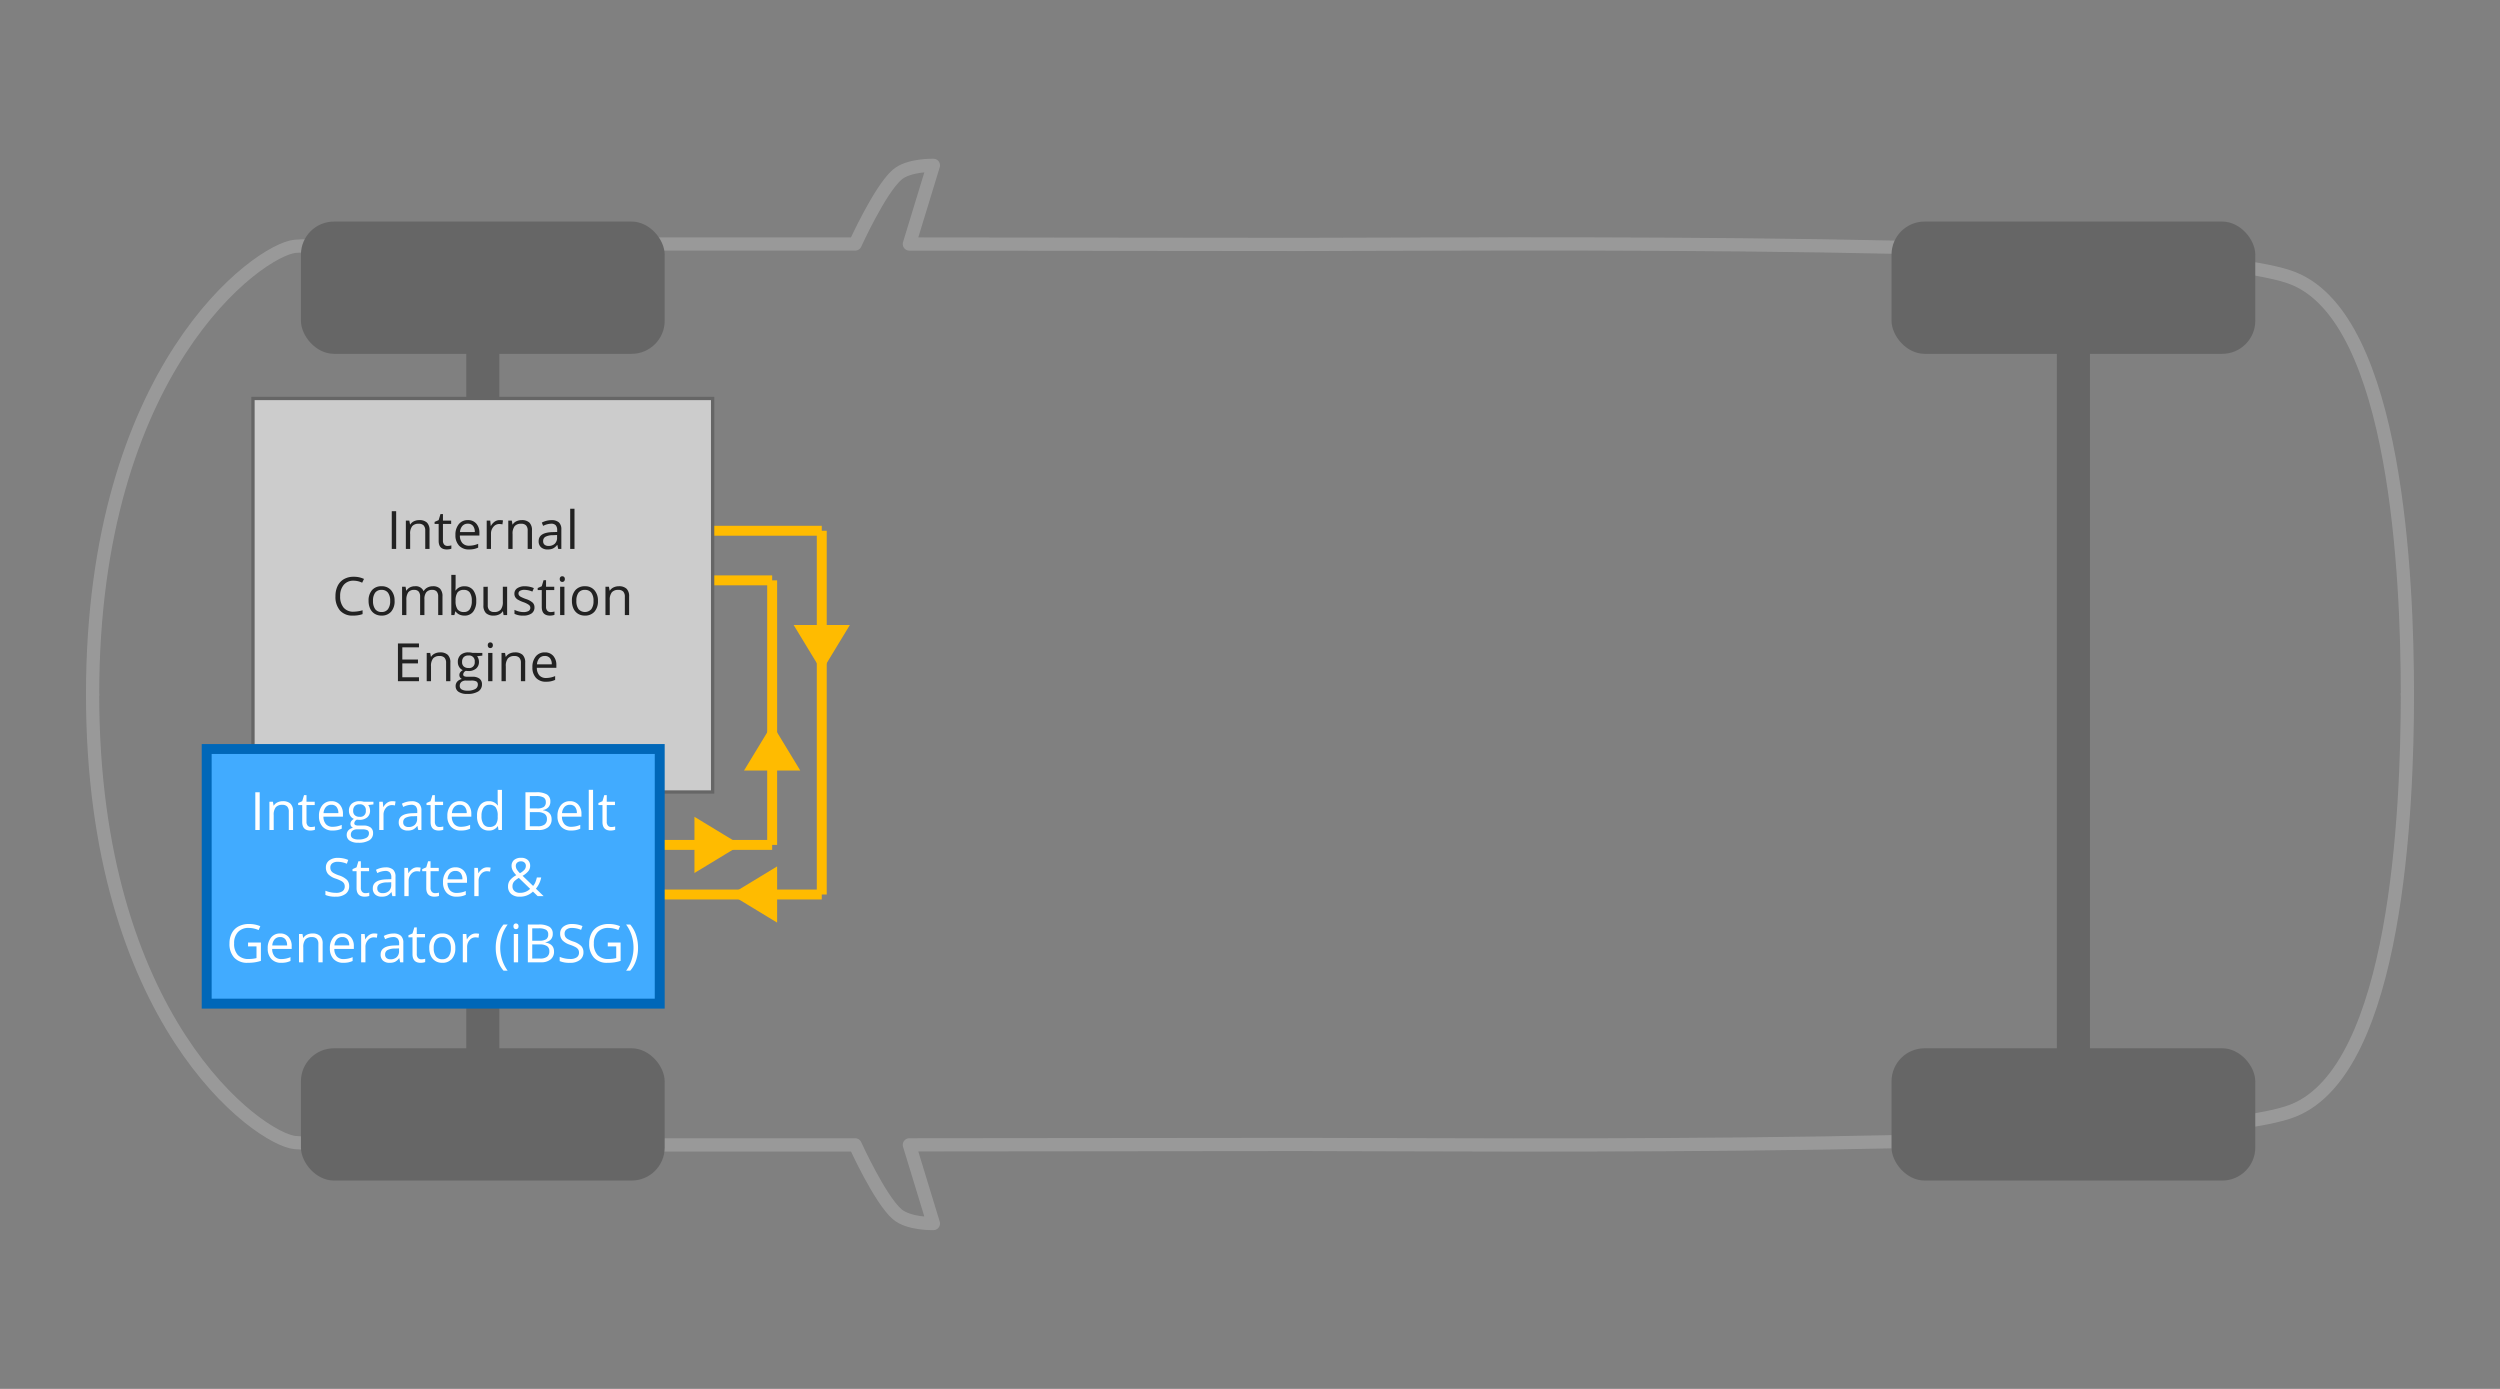 <svg xmlns="http://www.w3.org/2000/svg" width="756" height="420" viewBox="0 0 756 420">
  <rect x="0" y="0" width="756" height="420" fill="#808080" stroke="none"/>
  <g id="Group_1509" data-name="Group 1509" transform="translate(-3369 -3848)">
    <rect id="Rectangle_290" data-name="Rectangle 290" width="756" height="420" transform="translate(3369 3848)" fill="none" opacity="0.2"/>
    <g id="Group_466" data-name="Group 466" transform="translate(-130 448)">
      <path id="Path_114" data-name="Path 114" d="M351.5,1739.494c0-98.5,50.224-134.375,61.211-135.513,6.368-.66,90.07-.746,169.4-.7,0,0,7.427-16.38,12.659-20.935,3.514-3.06,10.987-2.847,10.987-2.847l-7.267,23.792c51.4.039,98.483.122,118.179.122,51.794,0,268.909-2.278,300.3,10.249s34.529,91.1,34.529,125.834" transform="translate(3175.5 1870.505)" fill="none" stroke="#999" stroke-linecap="round" stroke-linejoin="round" stroke-miterlimit="10" stroke-width="4"/>
      <path id="Path_115" data-name="Path 115" d="M351.5,1579.495c0,98.5,50.224,134.375,61.211,135.513,6.368.66,90.07.746,169.4.7,0,0,7.427,16.38,12.659,20.935,3.514,3.06,10.987,2.847,10.987,2.847l-7.267-23.792c51.4-.039,98.483-.122,118.179-.122,51.794,0,268.909,2.278,300.3-10.249s34.529-91.1,34.529-125.834" transform="translate(3175.5 2030.505)" fill="none" stroke="#999" stroke-linecap="round" stroke-linejoin="round" stroke-miterlimit="10" stroke-width="4"/>
    </g>
    <g id="Group_469" data-name="Group 469" transform="translate(-400 -2)">
      <line id="Line_3" data-name="Line 3" y2="110" transform="translate(4017.5 4010.5)" fill="none" stroke="#fb0" stroke-width="3"/>
      <line id="Line_2" data-name="Line 2" x2="40" transform="translate(3977.5 4010.5)" fill="none" stroke="#fb0" stroke-width="3"/>
      <path id="Path_140" data-name="Path 140" d="M-30,0H40" transform="translate(3977.5 4120.5)" fill="none" stroke="#fb0" stroke-width="3"/>
      <path id="Polygon_2" data-name="Polygon 2" d="M8.5,0,17,14H0Z" transform="translate(4026 4053) rotate(180)" fill="#fb0"/>
      <path id="Polygon_3" data-name="Polygon 3" d="M8.5,0,17,14H0Z" transform="translate(3990 4129) rotate(-90)" fill="#fb0"/>
      <line id="Line_31" data-name="Line 31" y2="80" transform="translate(4002.5 4025.5)" fill="none" stroke="#fb0" stroke-width="3"/>
      <path id="Path_141" data-name="Path 141" d="M-30,0H40" transform="translate(3962.5 4105.5)" fill="none" stroke="#fb0" stroke-width="3"/>
      <line id="Line_32" data-name="Line 32" x2="40" transform="translate(3962.5 4025.5)" fill="none" stroke="#fb0" stroke-width="3"/>
      <path id="Polygon_12" data-name="Polygon 12" d="M8.5,0,17,14H0Z" transform="translate(3994 4069)" fill="#fb0"/>
      <path id="Polygon_13" data-name="Polygon 13" d="M8.5,0,17,14H0Z" transform="translate(3993 4097) rotate(90)" fill="#fb0"/>
    </g>
    <g id="Group_468" data-name="Group 468" transform="translate(-130 448)">
      <rect id="Rectangle_279" data-name="Rectangle 279" width="110" height="40" rx="10" transform="translate(3590 3467)" fill="#666"/>
      <rect id="Rectangle_280" data-name="Rectangle 280" width="110" height="40" rx="10" transform="translate(3590 3717)" fill="#666"/>
      <rect id="Rectangle_281" data-name="Rectangle 281" width="10" height="227" transform="translate(3640 3499)" fill="#666"/>
    </g>
    <g id="Group_467" data-name="Group 467" transform="translate(351 448)">
      <rect id="Rectangle_279-2" data-name="Rectangle 279" width="110" height="40" rx="10" transform="translate(3590 3467)" fill="#666"/>
      <rect id="Rectangle_280-2" data-name="Rectangle 280" width="110" height="40" rx="10" transform="translate(3590 3717)" fill="#666"/>
      <rect id="Rectangle_281-2" data-name="Rectangle 281" width="10" height="227" transform="translate(3640 3499)" fill="#666"/>
    </g>
    <g id="Path_142" data-name="Path 142" transform="translate(3485 3968)" fill="#ccc">
      <path d="M 99.5 119.5 L -39.5 119.5 L -39.5 0.5 L 99.5 0.5 L 99.5 119.5 Z" stroke="none"/>
      <path d="M -39 1 L -39 119 L 99 119 L 99 1 L -39 1 M -40 0 L 100 0 L 100 120 L -40 120 L -40 0 Z" stroke="none" fill="#666"/>
    </g>
    <g id="Path_143" data-name="Path 143" transform="translate(3450 4073)" fill="#41abff">
      <path d="M 118.5 78.5 L -18.5 78.5 L -18.5 1.5 L 118.5 1.5 L 118.5 78.5 Z" stroke="none"/>
      <path d="M -17 3 L -17 77 L 117 77 L 117 3 L -17 3 M -20 0 L 120 0 L 120 80 L -20 80 L -20 0 Z" stroke="none" fill="#0067b8"/>
    </g>
    <path id="Path_147" data-name="Path 147" d="M-53.793,0V-11.422h1.328V0Zm10.125,0V-5.539A2.235,2.235,0,0,0-44.145-7.1a1.941,1.941,0,0,0-1.492-.516,2.461,2.461,0,0,0-1.969.727,3.668,3.668,0,0,0-.625,2.4V0h-1.3V-8.562h1.055l.211,1.172h.063a2.648,2.648,0,0,1,1.117-.98,3.63,3.63,0,0,1,1.6-.348,3.252,3.252,0,0,1,2.328.746,3.175,3.175,0,0,1,.781,2.387V0Zm6.727-.914a4.236,4.236,0,0,0,.664-.051,4.3,4.3,0,0,0,.508-.105v.992a2.371,2.371,0,0,1-.621.168,4.664,4.664,0,0,1-.738.066q-2.484,0-2.484-2.617V-7.555H-40.84V-8.18l1.227-.539.547-1.828h.75v1.984h2.484v1.008h-2.484v5.039a1.734,1.734,0,0,0,.367,1.188A1.278,1.278,0,0,0-36.941-.914Zm6.5,1.07a3.934,3.934,0,0,1-3-1.156,4.476,4.476,0,0,1-1.1-3.211A4.964,4.964,0,0,1-33.516-7.5a3.387,3.387,0,0,1,2.738-1.219A3.229,3.229,0,0,1-28.23-7.66a4.057,4.057,0,0,1,.938,2.793v.82h-5.9a3.394,3.394,0,0,0,.762,2.289,2.635,2.635,0,0,0,2.035.781,6.9,6.9,0,0,0,2.734-.578V-.4a6.863,6.863,0,0,1-1.3.426A7.31,7.31,0,0,1-30.441.156Zm-.352-7.789a2.118,2.118,0,0,0-1.645.672A3.1,3.1,0,0,0-33.16-5.1h4.477A2.851,2.851,0,0,0-29.23-6.98,1.925,1.925,0,0,0-30.793-7.633Zm12.719-.93v.82l-1.586.188a2.726,2.726,0,0,1,.391.715,2.727,2.727,0,0,1,.172,1,2.531,2.531,0,0,1-.859,2.008,3.467,3.467,0,0,1-2.359.75,3.929,3.929,0,0,1-.719-.062,1.276,1.276,0,0,0-.828,1.1.56.56,0,0,0,.289.52,2.112,2.112,0,0,0,.992.168h1.516a3.394,3.394,0,0,1,2.137.586,2.036,2.036,0,0,1,.746,1.7A2.431,2.431,0,0,1-19.324,3.1a6.1,6.1,0,0,1-3.328.746,4.547,4.547,0,0,1-2.59-.625,2.018,2.018,0,0,1-.91-1.766A1.983,1.983,0,0,1-25.652.1a2.546,2.546,0,0,1,1.406-.773,1.357,1.357,0,0,1-.551-.461,1.22,1.22,0,0,1-.223-.727,1.379,1.379,0,0,1,.25-.82,2.628,2.628,0,0,1,.789-.68,2.313,2.313,0,0,1-1.082-.93,2.732,2.732,0,0,1-.418-1.5,2.771,2.771,0,0,1,.844-2.168,3.445,3.445,0,0,1,2.391-.762,4.347,4.347,0,0,1,1.211.156Zm-6.828,10a1.162,1.162,0,0,0,.586,1.055,3.234,3.234,0,0,0,1.68.359,4.687,4.687,0,0,0,2.418-.488,1.5,1.5,0,0,0,.785-1.324,1.048,1.048,0,0,0-.43-.965A3.337,3.337,0,0,0-21.48-.2h-1.555A2.048,2.048,0,0,0-24.41.227,1.507,1.507,0,0,0-24.9,1.438Zm.7-7.258a1.743,1.743,0,0,0,.508,1.359A2.028,2.028,0,0,0-22.277-4a1.654,1.654,0,0,0,1.9-1.844A1.7,1.7,0,0,0-22.3-7.773a1.9,1.9,0,0,0-1.406.492A1.982,1.982,0,0,0-24.2-5.82Zm11.789-2.9a5.075,5.075,0,0,1,1.023.094l-.18,1.2a4.418,4.418,0,0,0-.937-.117,2.282,2.282,0,0,0-1.777.844,3.077,3.077,0,0,0-.738,2.1V0h-1.3V-8.562h1.07l.148,1.586h.063a3.764,3.764,0,0,1,1.148-1.289A2.585,2.585,0,0,1-12.41-8.719ZM-4.52,0l-.258-1.219H-4.84A3.6,3.6,0,0,1-6.117-.129a3.893,3.893,0,0,1-1.59.285A2.86,2.86,0,0,1-9.7-.5a2.394,2.394,0,0,1-.723-1.867q0-2.594,4.148-2.719l1.453-.047v-.531a2.171,2.171,0,0,0-.434-1.488,1.783,1.783,0,0,0-1.387-.48,5.65,5.65,0,0,0-2.422.656l-.4-.992a6.094,6.094,0,0,1,1.387-.539,6.006,6.006,0,0,1,1.512-.2,3.262,3.262,0,0,1,2.27.68,2.837,2.837,0,0,1,.738,2.18V0Zm-2.93-.914a2.632,2.632,0,0,0,1.9-.664,2.457,2.457,0,0,0,.691-1.859v-.773l-1.3.055a4.717,4.717,0,0,0-2.23.48,1.449,1.449,0,0,0-.684,1.324,1.336,1.336,0,0,0,.426,1.07A1.767,1.767,0,0,0-7.449-.914Zm9.328,0a4.236,4.236,0,0,0,.664-.051,4.3,4.3,0,0,0,.508-.105v.992A2.371,2.371,0,0,1,2.43.09a4.664,4.664,0,0,1-.738.066Q-.793.156-.793-2.461V-7.555H-2.02V-8.18l1.227-.539.547-1.828H.5v1.984H2.988v1.008H.5v5.039A1.734,1.734,0,0,0,.871-1.328,1.278,1.278,0,0,0,1.879-.914Zm6.5,1.07A3.934,3.934,0,0,1,5.383-1a4.476,4.476,0,0,1-1.1-3.211A4.964,4.964,0,0,1,5.3-7.5,3.387,3.387,0,0,1,8.043-8.719,3.229,3.229,0,0,1,10.59-7.66a4.057,4.057,0,0,1,.938,2.793v.82h-5.9a3.394,3.394,0,0,0,.762,2.289,2.634,2.634,0,0,0,2.035.781,6.9,6.9,0,0,0,2.734-.578V-.4a6.863,6.863,0,0,1-1.3.426A7.31,7.31,0,0,1,8.379.156ZM8.027-7.633a2.118,2.118,0,0,0-1.645.672A3.1,3.1,0,0,0,5.66-5.1h4.477A2.851,2.851,0,0,0,9.59-6.98,1.925,1.925,0,0,0,8.027-7.633ZM19.566-1.148H19.5a3.047,3.047,0,0,1-2.687,1.3A3.179,3.179,0,0,1,14.2-.992a5.055,5.055,0,0,1-.934-3.266A5.141,5.141,0,0,1,14.2-7.547a3.155,3.155,0,0,1,2.609-1.172A3.114,3.114,0,0,1,19.48-7.453h.1l-.055-.617-.031-.6v-3.484h1.3V0H19.738ZM16.973-.93A2.361,2.361,0,0,0,18.9-1.652a3.652,3.652,0,0,0,.6-2.332v-.273a4.3,4.3,0,0,0-.605-2.6,2.3,2.3,0,0,0-1.934-.777,1.985,1.985,0,0,0-1.746.887,4.409,4.409,0,0,0-.605,2.5,4.227,4.227,0,0,0,.6,2.477A2.037,2.037,0,0,0,16.973-.93ZM27.895-11.422h3.227a6.088,6.088,0,0,1,3.289.68,2.4,2.4,0,0,1,1.016,2.148,2.482,2.482,0,0,1-.566,1.676,2.727,2.727,0,0,1-1.652.855v.078q2.6.445,2.6,2.734A2.937,2.937,0,0,1,34.773-.859,4.406,4.406,0,0,1,31.879,0H27.895Zm1.328,4.891H31.41a3.561,3.561,0,0,0,2.023-.441,1.7,1.7,0,0,0,.617-1.488,1.506,1.506,0,0,0-.687-1.387,4.3,4.3,0,0,0-2.187-.426H29.223Zm0,1.125v4.273h2.383a3.394,3.394,0,0,0,2.082-.535,1.976,1.976,0,0,0,.7-1.676,1.775,1.775,0,0,0-.715-1.562,3.821,3.821,0,0,0-2.176-.5ZM41.684.156a3.934,3.934,0,0,1-3-1.156,4.476,4.476,0,0,1-1.1-3.211A4.964,4.964,0,0,1,38.609-7.5a3.387,3.387,0,0,1,2.738-1.219A3.229,3.229,0,0,1,43.895-7.66a4.057,4.057,0,0,1,.938,2.793v.82h-5.9A3.394,3.394,0,0,0,39.7-1.758a2.634,2.634,0,0,0,2.035.781,6.9,6.9,0,0,0,2.734-.578V-.4a6.863,6.863,0,0,1-1.3.426A7.31,7.31,0,0,1,41.684.156Zm-.352-7.789a2.118,2.118,0,0,0-1.645.672A3.1,3.1,0,0,0,38.965-5.1h4.477a2.851,2.851,0,0,0-.547-1.879A1.925,1.925,0,0,0,41.332-7.633ZM48.34,0h-1.3V-12.156h1.3Zm5.516-.914a4.236,4.236,0,0,0,.664-.051,4.3,4.3,0,0,0,.508-.105v.992a2.371,2.371,0,0,1-.621.168,4.664,4.664,0,0,1-.738.066q-2.484,0-2.484-2.617V-7.555H49.957V-8.18l1.227-.539.547-1.828h.75v1.984h2.484v1.008H52.48v5.039a1.734,1.734,0,0,0,.367,1.188A1.278,1.278,0,0,0,53.855-.914ZM-25.41,16.961A2.8,2.8,0,0,1-26.5,19.313a4.743,4.743,0,0,1-2.969.844,7.436,7.436,0,0,1-3.125-.523V18.352a8.227,8.227,0,0,0,1.531.469,8.056,8.056,0,0,0,1.641.172,3.31,3.31,0,0,0,2-.5,1.654,1.654,0,0,0,.672-1.4,1.8,1.8,0,0,0-.238-.973,2.214,2.214,0,0,0-.8-.7,11.148,11.148,0,0,0-1.7-.727,5.424,5.424,0,0,1-2.277-1.352,2.984,2.984,0,0,1-.684-2.039,2.536,2.536,0,0,1,.992-2.1,4.123,4.123,0,0,1,2.625-.781,7.736,7.736,0,0,1,3.133.625l-.414,1.156a7.08,7.08,0,0,0-2.75-.594,2.661,2.661,0,0,0-1.648.453,1.493,1.493,0,0,0-.594,1.258,1.928,1.928,0,0,0,.219.973,2.06,2.06,0,0,0,.738.7,9.173,9.173,0,0,0,1.59.7,6.294,6.294,0,0,1,2.473,1.375A2.7,2.7,0,0,1-25.41,16.961Zm4.906,2.125a4.236,4.236,0,0,0,.664-.051,4.3,4.3,0,0,0,.508-.105v.992a2.371,2.371,0,0,1-.621.168,4.664,4.664,0,0,1-.738.066q-2.484,0-2.484-2.617V12.445H-24.4V11.82l1.227-.539.547-1.828h.75v1.984h2.484v1.008h-2.484v5.039a1.734,1.734,0,0,0,.367,1.188A1.278,1.278,0,0,0-20.5,19.086Zm8.148.914-.258-1.219h-.062a3.6,3.6,0,0,1-1.277,1.09,3.893,3.893,0,0,1-1.59.285,2.86,2.86,0,0,1-2-.656,2.394,2.394,0,0,1-.723-1.867q0-2.594,4.148-2.719l1.453-.047v-.531a2.171,2.171,0,0,0-.434-1.488,1.783,1.783,0,0,0-1.387-.48,5.65,5.65,0,0,0-2.422.656l-.4-.992a6.094,6.094,0,0,1,1.387-.539,6.006,6.006,0,0,1,1.512-.2,3.262,3.262,0,0,1,2.27.68,2.837,2.837,0,0,1,.738,2.18V20Zm-2.93-.914a2.632,2.632,0,0,0,1.9-.664,2.457,2.457,0,0,0,.691-1.859v-.773l-1.3.055a4.717,4.717,0,0,0-2.23.48,1.449,1.449,0,0,0-.684,1.324,1.336,1.336,0,0,0,.426,1.07A1.767,1.767,0,0,0-15.285,19.086Zm10.469-7.8a5.075,5.075,0,0,1,1.023.094l-.18,1.2a4.418,4.418,0,0,0-.937-.117,2.282,2.282,0,0,0-1.777.844,3.077,3.077,0,0,0-.738,2.1V20h-1.3V11.438h1.07l.148,1.586h.063a3.764,3.764,0,0,1,1.148-1.289A2.585,2.585,0,0,1-4.816,11.281Zm5.391,7.8a4.236,4.236,0,0,0,.664-.051,4.3,4.3,0,0,0,.508-.105v.992a2.371,2.371,0,0,1-.621.168,4.664,4.664,0,0,1-.738.066q-2.484,0-2.484-2.617V12.445H-3.324V11.82l1.227-.539.547-1.828H-.8v1.984H1.684v1.008H-.8v5.039a1.734,1.734,0,0,0,.367,1.188A1.278,1.278,0,0,0,.574,19.086Zm6.5,1.07a3.934,3.934,0,0,1-3-1.156,4.476,4.476,0,0,1-1.1-3.211A4.964,4.964,0,0,1,4,12.5a3.387,3.387,0,0,1,2.738-1.219A3.229,3.229,0,0,1,9.285,12.34a4.057,4.057,0,0,1,.938,2.793v.82h-5.9a3.394,3.394,0,0,0,.762,2.289,2.634,2.634,0,0,0,2.035.781,6.9,6.9,0,0,0,2.734-.578V19.6a6.863,6.863,0,0,1-1.3.426A7.31,7.31,0,0,1,7.074,20.156Zm-.352-7.789a2.118,2.118,0,0,0-1.645.672A3.1,3.1,0,0,0,4.355,14.9H8.832a2.851,2.851,0,0,0-.547-1.879A1.925,1.925,0,0,0,6.723,12.367Zm9.617-1.086a5.075,5.075,0,0,1,1.023.094l-.18,1.2a4.418,4.418,0,0,0-.937-.117,2.282,2.282,0,0,0-1.777.844,3.077,3.077,0,0,0-.738,2.1V20h-1.3V11.438H13.5l.148,1.586h.063a3.764,3.764,0,0,1,1.148-1.289A2.585,2.585,0,0,1,16.34,11.281Zm8.641-.43a2.028,2.028,0,0,0,.281,1.027,6.23,6.23,0,0,0,.961,1.176,5.088,5.088,0,0,0,1.4-1.082,1.787,1.787,0,0,0,.395-1.145,1.286,1.286,0,0,0-.4-.98,1.5,1.5,0,0,0-1.074-.379,1.664,1.664,0,0,0-1.129.375A1.265,1.265,0,0,0,24.98,10.852Zm1.211,8.141a4.311,4.311,0,0,0,3.125-1.2L25.9,14.477a7.558,7.558,0,0,0-1.227.879,2.322,2.322,0,0,0-.531.746,2.268,2.268,0,0,0-.172.906,1.836,1.836,0,0,0,.605,1.449A2.347,2.347,0,0,0,26.191,18.992Zm-3.562-1.953a3.071,3.071,0,0,1,.543-1.8,5.882,5.882,0,0,1,1.949-1.578,9.359,9.359,0,0,1-.9-1.125,3.844,3.844,0,0,1-.379-.8,2.654,2.654,0,0,1-.141-.859,2.279,2.279,0,0,1,.766-1.828A3.175,3.175,0,0,1,26.6,8.4a2.874,2.874,0,0,1,1.992.652,2.316,2.316,0,0,1,.727,1.816,2.514,2.514,0,0,1-.531,1.543,6.028,6.028,0,0,1-1.758,1.434l3.18,3.055a3.774,3.774,0,0,0,.7-1.137,9.761,9.761,0,0,0,.441-1.426H32.66a7.465,7.465,0,0,1-1.6,3.391L33.395,20H31.605L30.16,18.609a5.545,5.545,0,0,1-4,1.547,3.775,3.775,0,0,1-2.605-.828A2.914,2.914,0,0,1,22.629,17.039ZM-55.988,34.016h3.883V39.57a12.483,12.483,0,0,1-1.844.438,14.037,14.037,0,0,1-2.172.148,5.264,5.264,0,0,1-4.039-1.543,6.081,6.081,0,0,1-1.445-4.324,6.533,6.533,0,0,1,.715-3.121,4.835,4.835,0,0,1,2.059-2.047,6.669,6.669,0,0,1,3.148-.707,8.6,8.6,0,0,1,3.406.672l-.516,1.172A7.61,7.61,0,0,0-55.77,29.6a4.262,4.262,0,0,0-3.258,1.242A4.821,4.821,0,0,0-60.2,34.289,4.927,4.927,0,0,0-59.07,37.8a4.347,4.347,0,0,0,3.316,1.2,9.854,9.854,0,0,0,2.32-.273V35.2h-2.555Zm10.047,6.141a3.934,3.934,0,0,1-3-1.156,4.476,4.476,0,0,1-1.1-3.211,4.964,4.964,0,0,1,1.02-3.289,3.387,3.387,0,0,1,2.738-1.219A3.229,3.229,0,0,1-43.73,32.34a4.057,4.057,0,0,1,.938,2.793v.82h-5.9a3.394,3.394,0,0,0,.762,2.289,2.635,2.635,0,0,0,2.035.781,6.9,6.9,0,0,0,2.734-.578V39.6a6.863,6.863,0,0,1-1.3.426A7.31,7.31,0,0,1-45.941,40.156Zm-.352-7.789a2.118,2.118,0,0,0-1.645.672A3.1,3.1,0,0,0-48.66,34.9h4.477a2.851,2.851,0,0,0-.547-1.879A1.925,1.925,0,0,0-46.293,32.367ZM-34.723,40V34.461A2.235,2.235,0,0,0-35.2,32.9a1.941,1.941,0,0,0-1.492-.516,2.461,2.461,0,0,0-1.969.727,3.668,3.668,0,0,0-.625,2.4V40h-1.3V31.438h1.055l.211,1.172h.063a2.648,2.648,0,0,1,1.117-.98,3.63,3.63,0,0,1,1.6-.348,3.252,3.252,0,0,1,2.328.746,3.175,3.175,0,0,1,.781,2.387V40Zm7.578.156a3.934,3.934,0,0,1-3-1.156,4.476,4.476,0,0,1-1.1-3.211,4.964,4.964,0,0,1,1.02-3.289,3.387,3.387,0,0,1,2.738-1.219,3.229,3.229,0,0,1,2.547,1.059A4.057,4.057,0,0,1-24,35.133v.82h-5.9a3.394,3.394,0,0,0,.762,2.289,2.635,2.635,0,0,0,2.035.781,6.9,6.9,0,0,0,2.734-.578V39.6a6.863,6.863,0,0,1-1.3.426A7.31,7.31,0,0,1-27.145,40.156Zm-.352-7.789a2.118,2.118,0,0,0-1.645.672,3.1,3.1,0,0,0-.723,1.859h4.477a2.851,2.851,0,0,0-.547-1.879A1.925,1.925,0,0,0-27.5,32.367Zm9.617-1.086a5.075,5.075,0,0,1,1.023.094l-.18,1.2a4.418,4.418,0,0,0-.937-.117,2.282,2.282,0,0,0-1.777.844,3.077,3.077,0,0,0-.738,2.1V40h-1.3V31.438h1.07l.148,1.586h.063a3.764,3.764,0,0,1,1.148-1.289A2.585,2.585,0,0,1-17.879,31.281ZM-9.988,40l-.258-1.219h-.062a3.6,3.6,0,0,1-1.277,1.09,3.893,3.893,0,0,1-1.59.285,2.86,2.86,0,0,1-2-.656,2.394,2.394,0,0,1-.723-1.867q0-2.594,4.148-2.719l1.453-.047v-.531a2.171,2.171,0,0,0-.434-1.488,1.783,1.783,0,0,0-1.387-.48,5.65,5.65,0,0,0-2.422.656l-.4-.992a6.094,6.094,0,0,1,1.387-.539,6.006,6.006,0,0,1,1.512-.2,3.262,3.262,0,0,1,2.27.68,2.837,2.837,0,0,1,.738,2.18V40Zm-2.93-.914a2.632,2.632,0,0,0,1.9-.664,2.457,2.457,0,0,0,.691-1.859v-.773l-1.3.055a4.717,4.717,0,0,0-2.23.48,1.449,1.449,0,0,0-.684,1.324,1.336,1.336,0,0,0,.426,1.07A1.767,1.767,0,0,0-12.918,39.086Zm9.328,0a4.236,4.236,0,0,0,.664-.051,4.3,4.3,0,0,0,.508-.105v.992a2.371,2.371,0,0,1-.621.168,4.664,4.664,0,0,1-.738.066q-2.484,0-2.484-2.617V32.445H-7.488V31.82l1.227-.539.547-1.828h.75v1.984H-2.48v1.008H-4.965v5.039A1.734,1.734,0,0,0-4.6,38.672,1.278,1.278,0,0,0-3.59,39.086ZM6.684,35.711a4.724,4.724,0,0,1-1.055,3.27,3.714,3.714,0,0,1-2.914,1.176,3.86,3.86,0,0,1-2.039-.539A3.558,3.558,0,0,1-.7,38.07a5.391,5.391,0,0,1-.484-2.359A4.716,4.716,0,0,1-.137,32.449,3.7,3.7,0,0,1,2.77,31.281a3.622,3.622,0,0,1,2.855,1.2A4.7,4.7,0,0,1,6.684,35.711Zm-6.523,0a4.064,4.064,0,0,0,.656,2.5,2.278,2.278,0,0,0,1.93.859,2.293,2.293,0,0,0,1.934-.855,4.043,4.043,0,0,0,.66-2.5,3.978,3.978,0,0,0-.66-2.48,2.32,2.32,0,0,0-1.949-.848,2.283,2.283,0,0,0-1.922.836A4.023,4.023,0,0,0,.16,35.711Zm12.7-4.43a5.075,5.075,0,0,1,1.023.094l-.18,1.2a4.418,4.418,0,0,0-.937-.117,2.282,2.282,0,0,0-1.777.844,3.077,3.077,0,0,0-.738,2.1V40h-1.3V31.438h1.07l.148,1.586h.063a3.764,3.764,0,0,1,1.148-1.289A2.585,2.585,0,0,1,12.863,31.281Zm6.047,4.336a12.106,12.106,0,0,1,.605-3.875,9.633,9.633,0,0,1,1.746-3.164h1.266a11.015,11.015,0,0,0-1.691,3.313A12.32,12.32,0,0,0,20.27,35.6a11.844,11.844,0,0,0,.578,3.664,11.375,11.375,0,0,0,1.664,3.266h-1.25a9.207,9.207,0,0,1-1.75-3.1A11.793,11.793,0,0,1,18.91,35.617ZM25.676,40h-1.3V31.438h1.3ZM24.27,29.117a.861.861,0,0,1,.219-.652.81.81,0,0,1,1.086,0,.846.846,0,0,1,.227.648.859.859,0,0,1-.227.652.794.794,0,0,1-1.086,0A.877.877,0,0,1,24.27,29.117Zm4.352-.539h3.227a6.088,6.088,0,0,1,3.289.68,2.4,2.4,0,0,1,1.016,2.148,2.482,2.482,0,0,1-.566,1.676,2.727,2.727,0,0,1-1.652.855v.078q2.6.445,2.6,2.734A2.937,2.937,0,0,1,35.5,39.141,4.406,4.406,0,0,1,32.605,40H28.621Zm1.328,4.891h2.188a3.561,3.561,0,0,0,2.023-.441,1.7,1.7,0,0,0,.617-1.488,1.506,1.506,0,0,0-.687-1.387,4.3,4.3,0,0,0-2.187-.426H29.949Zm0,1.125v4.273h2.383a3.394,3.394,0,0,0,2.082-.535,1.976,1.976,0,0,0,.7-1.676,1.775,1.775,0,0,0-.715-1.562,3.821,3.821,0,0,0-2.176-.5Zm15.484,2.367a2.8,2.8,0,0,1-1.094,2.352,4.743,4.743,0,0,1-2.969.844,7.436,7.436,0,0,1-3.125-.523V38.352a8.227,8.227,0,0,0,1.531.469,8.056,8.056,0,0,0,1.641.172,3.31,3.31,0,0,0,2-.5,1.654,1.654,0,0,0,.672-1.4,1.8,1.8,0,0,0-.238-.973,2.214,2.214,0,0,0-.8-.7,11.148,11.148,0,0,0-1.7-.727,5.424,5.424,0,0,1-2.277-1.352,2.984,2.984,0,0,1-.684-2.039,2.536,2.536,0,0,1,.992-2.1,4.123,4.123,0,0,1,2.625-.781,7.736,7.736,0,0,1,3.133.625L44.73,30.2a7.08,7.08,0,0,0-2.75-.594,2.661,2.661,0,0,0-1.648.453,1.493,1.493,0,0,0-.594,1.258,1.928,1.928,0,0,0,.219.973,2.06,2.06,0,0,0,.738.7,9.173,9.173,0,0,0,1.59.7,6.294,6.294,0,0,1,2.473,1.375A2.7,2.7,0,0,1,45.434,36.961Zm7.359-2.945h3.883V39.57a12.483,12.483,0,0,1-1.844.438,14.037,14.037,0,0,1-2.172.148,5.264,5.264,0,0,1-4.039-1.543,6.081,6.081,0,0,1-1.445-4.324,6.533,6.533,0,0,1,.715-3.121,4.835,4.835,0,0,1,2.059-2.047,6.669,6.669,0,0,1,3.148-.707,8.6,8.6,0,0,1,3.406.672l-.516,1.172a7.61,7.61,0,0,0-2.977-.656,4.262,4.262,0,0,0-3.258,1.242,4.821,4.821,0,0,0-1.172,3.445A4.927,4.927,0,0,0,49.711,37.8a4.347,4.347,0,0,0,3.316,1.2,9.854,9.854,0,0,0,2.32-.273V35.2H52.793Zm9.148,1.6a11.773,11.773,0,0,1-.605,3.828,9.157,9.157,0,0,1-1.746,3.086H58.34A11.253,11.253,0,0,0,60,39.27a11.881,11.881,0,0,0,.578-3.668,12.32,12.32,0,0,0-.566-3.711,11.015,11.015,0,0,0-1.691-3.312H59.59a9.584,9.584,0,0,1,1.75,3.176A12.164,12.164,0,0,1,61.941,35.617Z" transform="translate(3500 4099)" fill="#fff"/>
    <path id="Path_146" data-name="Path 146" d="M-27.531,0V-11.422H-26.2V0Zm10.125,0V-5.539A2.235,2.235,0,0,0-17.883-7.1a1.941,1.941,0,0,0-1.492-.516,2.461,2.461,0,0,0-1.969.727,3.668,3.668,0,0,0-.625,2.4V0h-1.3V-8.562h1.055L-22-7.391h.063a2.648,2.648,0,0,1,1.117-.98,3.63,3.63,0,0,1,1.6-.348,3.252,3.252,0,0,1,2.328.746,3.175,3.175,0,0,1,.781,2.387V0Zm6.727-.914a4.236,4.236,0,0,0,.664-.051,4.3,4.3,0,0,0,.508-.105v.992a2.371,2.371,0,0,1-.621.168,4.664,4.664,0,0,1-.738.066q-2.484,0-2.484-2.617V-7.555h-1.227V-8.18l1.227-.539.547-1.828h.75v1.984H-9.57v1.008h-2.484v5.039a1.734,1.734,0,0,0,.367,1.188A1.278,1.278,0,0,0-10.68-.914Zm6.5,1.07A3.934,3.934,0,0,1-7.176-1a4.476,4.476,0,0,1-1.1-3.211A4.964,4.964,0,0,1-7.254-7.5,3.387,3.387,0,0,1-4.516-8.719,3.229,3.229,0,0,1-1.969-7.66a4.057,4.057,0,0,1,.938,2.793v.82h-5.9a3.394,3.394,0,0,0,.762,2.289,2.634,2.634,0,0,0,2.035.781A6.9,6.9,0,0,0-1.4-1.555V-.4A6.863,6.863,0,0,1-2.7.027,7.31,7.31,0,0,1-4.18.156Zm-.352-7.789a2.118,2.118,0,0,0-1.645.672A3.1,3.1,0,0,0-6.9-5.1h4.477A2.851,2.851,0,0,0-2.969-6.98,1.925,1.925,0,0,0-4.531-7.633ZM5.086-8.719a5.075,5.075,0,0,1,1.023.094l-.18,1.2a4.418,4.418,0,0,0-.937-.117A2.282,2.282,0,0,0,3.215-6.7a3.077,3.077,0,0,0-.738,2.1V0H1.18V-8.562H2.25L2.4-6.977h.063A3.764,3.764,0,0,1,3.609-8.266,2.585,2.585,0,0,1,5.086-8.719ZM13.57,0V-5.539A2.235,2.235,0,0,0,13.094-7.1,1.941,1.941,0,0,0,11.6-7.617a2.461,2.461,0,0,0-1.969.727,3.668,3.668,0,0,0-.625,2.4V0h-1.3V-8.562H8.766l.211,1.172h.063a2.648,2.648,0,0,1,1.117-.98,3.63,3.63,0,0,1,1.6-.348,3.252,3.252,0,0,1,2.328.746,3.175,3.175,0,0,1,.781,2.387V0ZM22.8,0l-.258-1.219h-.062A3.6,3.6,0,0,1,21.2-.129a3.893,3.893,0,0,1-1.59.285,2.86,2.86,0,0,1-2-.656,2.394,2.394,0,0,1-.723-1.867q0-2.594,4.148-2.719l1.453-.047v-.531a2.171,2.171,0,0,0-.434-1.488,1.783,1.783,0,0,0-1.387-.48,5.65,5.65,0,0,0-2.422.656l-.4-.992a6.094,6.094,0,0,1,1.387-.539,6.006,6.006,0,0,1,1.512-.2,3.262,3.262,0,0,1,2.27.68,2.837,2.837,0,0,1,.738,2.18V0Zm-2.93-.914a2.632,2.632,0,0,0,1.9-.664,2.457,2.457,0,0,0,.691-1.859v-.773l-1.3.055a4.717,4.717,0,0,0-2.23.48,1.449,1.449,0,0,0-.684,1.324,1.336,1.336,0,0,0,.426,1.07A1.767,1.767,0,0,0,19.867-.914ZM27.727,0h-1.3V-12.156h1.3Zm-66.8,9.6a3.735,3.735,0,0,0-2.973,1.254,5.058,5.058,0,0,0-1.09,3.434,5.159,5.159,0,0,0,1.051,3.465,3.735,3.735,0,0,0,3,1.223,10.23,10.23,0,0,0,2.727-.43v1.164a8.4,8.4,0,0,1-2.93.445,4.956,4.956,0,0,1-3.895-1.531,6.306,6.306,0,0,1-1.371-4.352,6.868,6.868,0,0,1,.66-3.094A4.739,4.739,0,0,1-42,9.133a5.77,5.77,0,0,1,2.934-.719,7.078,7.078,0,0,1,3.141.656l-.562,1.141A6.053,6.053,0,0,0-39.078,9.6Zm12.4,6.109a4.724,4.724,0,0,1-1.055,3.27,3.714,3.714,0,0,1-2.914,1.176,3.86,3.86,0,0,1-2.039-.539,3.558,3.558,0,0,1-1.375-1.547,5.391,5.391,0,0,1-.484-2.359A4.716,4.716,0,0,1-33.5,12.449a3.7,3.7,0,0,1,2.906-1.168,3.622,3.622,0,0,1,2.855,1.2A4.7,4.7,0,0,1-26.68,15.711Zm-6.523,0a4.064,4.064,0,0,0,.656,2.5,2.278,2.278,0,0,0,1.93.859,2.293,2.293,0,0,0,1.934-.855,4.043,4.043,0,0,0,.66-2.5,3.978,3.978,0,0,0-.66-2.48,2.32,2.32,0,0,0-1.949-.848,2.283,2.283,0,0,0-1.922.836A4.023,4.023,0,0,0-33.2,15.711ZM-13.492,20V14.43a2.312,2.312,0,0,0-.437-1.535,1.692,1.692,0,0,0-1.359-.512,2.195,2.195,0,0,0-1.789.7,3.3,3.3,0,0,0-.578,2.141V20h-1.3V14.43a2.312,2.312,0,0,0-.437-1.535,1.7,1.7,0,0,0-1.367-.512,2.118,2.118,0,0,0-1.785.73,3.953,3.953,0,0,0-.566,2.395V20h-1.3V11.438h1.055l.211,1.172h.063a2.549,2.549,0,0,1,1.035-.977,3.162,3.162,0,0,1,1.5-.352,2.544,2.544,0,0,1,2.625,1.453h.063a2.73,2.73,0,0,1,1.109-1.062,3.442,3.442,0,0,1,1.656-.391,2.9,2.9,0,0,1,2.176.746,3.338,3.338,0,0,1,.723,2.387V20Zm7.953-8.7a3.183,3.183,0,0,1,2.621,1.152,5.058,5.058,0,0,1,.934,3.262,5.1,5.1,0,0,1-.941,3.277,3.17,3.17,0,0,1-2.613,1.168,3.706,3.706,0,0,1-1.527-.309,2.872,2.872,0,0,1-1.16-.949H-8.32L-8.594,20h-.93V7.844h1.3V10.8q0,.992-.062,1.781h.063A3.079,3.079,0,0,1-5.539,11.3Zm-.187,1.086a2.264,2.264,0,0,0-1.914.762,4.3,4.3,0,0,0-.586,2.566,4.285,4.285,0,0,0,.6,2.582,2.288,2.288,0,0,0,1.93.777A2,2,0,0,0-3.914,18.2a4.477,4.477,0,0,0,.586-2.5A4.3,4.3,0,0,0-3.914,13.2,2.076,2.076,0,0,0-5.727,12.383ZM1.5,11.438v5.555a2.235,2.235,0,0,0,.477,1.563,1.941,1.941,0,0,0,1.492.516,2.435,2.435,0,0,0,1.965-.734,3.7,3.7,0,0,0,.621-2.4v-4.5h1.3V20H6.281l-.187-1.148h-.07a2.585,2.585,0,0,1-1.105.969,3.716,3.716,0,0,1-1.613.336,3.273,3.273,0,0,1-2.34-.742,3.159,3.159,0,0,1-.777-2.375v-5.6Zm14.125,6.227a2.145,2.145,0,0,1-.891,1.844,4.186,4.186,0,0,1-2.5.648,5.436,5.436,0,0,1-2.656-.539v-1.2a6.424,6.424,0,0,0,1.324.492,5.53,5.53,0,0,0,1.363.18,3.092,3.092,0,0,0,1.563-.324,1.116,1.116,0,0,0,.113-1.844,6.82,6.82,0,0,0-1.691-.84,9.172,9.172,0,0,1-1.7-.777,2.321,2.321,0,0,1-.75-.754,1.966,1.966,0,0,1-.246-1.008,1.921,1.921,0,0,1,.852-1.652,3.968,3.968,0,0,1,2.336-.605,6.835,6.835,0,0,1,2.7.563L14.984,12.9a6.2,6.2,0,0,0-2.336-.531,2.688,2.688,0,0,0-1.391.289.894.894,0,0,0-.469.8.971.971,0,0,0,.176.586,1.735,1.735,0,0,0,.566.461,12.658,12.658,0,0,0,1.5.633A5.6,5.6,0,0,1,15.09,16.25,1.97,1.97,0,0,1,15.625,17.664ZM20.5,19.086a4.236,4.236,0,0,0,.664-.051,4.3,4.3,0,0,0,.508-.105v.992a2.371,2.371,0,0,1-.621.168,4.664,4.664,0,0,1-.738.066q-2.484,0-2.484-2.617V12.445H16.6V11.82l1.227-.539.547-1.828h.75v1.984h2.484v1.008H19.125v5.039a1.734,1.734,0,0,0,.367,1.188A1.278,1.278,0,0,0,20.5,19.086ZM24.68,20h-1.3V11.438h1.3ZM23.273,9.117a.861.861,0,0,1,.219-.652.81.81,0,0,1,1.086,0,.846.846,0,0,1,.227.648.859.859,0,0,1-.227.652.794.794,0,0,1-1.086,0A.877.877,0,0,1,23.273,9.117ZM34.82,15.711a4.724,4.724,0,0,1-1.055,3.27,3.714,3.714,0,0,1-2.914,1.176,3.86,3.86,0,0,1-2.039-.539,3.558,3.558,0,0,1-1.375-1.547,5.391,5.391,0,0,1-.484-2.359A4.716,4.716,0,0,1,28,12.449a3.7,3.7,0,0,1,2.906-1.168,3.622,3.622,0,0,1,2.855,1.2A4.7,4.7,0,0,1,34.82,15.711Zm-6.523,0a4.064,4.064,0,0,0,.656,2.5,2.6,2.6,0,0,0,3.863,0,4.043,4.043,0,0,0,.66-2.5,3.978,3.978,0,0,0-.66-2.48,2.32,2.32,0,0,0-1.949-.848,2.283,2.283,0,0,0-1.922.836A4.023,4.023,0,0,0,28.3,15.711ZM42.953,20V14.461a2.235,2.235,0,0,0-.477-1.562,1.941,1.941,0,0,0-1.492-.516,2.461,2.461,0,0,0-1.969.727,3.668,3.668,0,0,0-.625,2.4V20h-1.3V11.438h1.055l.211,1.172h.063a2.648,2.648,0,0,1,1.117-.98,3.63,3.63,0,0,1,1.6-.348,3.252,3.252,0,0,1,2.328.746,3.175,3.175,0,0,1,.781,2.387V20ZM-19.3,40h-6.367V28.578H-19.3v1.18h-5.039v3.68h4.734v1.172h-4.734v4.2H-19.3Zm8.2,0V34.461a2.235,2.235,0,0,0-.477-1.562,1.941,1.941,0,0,0-1.492-.516,2.461,2.461,0,0,0-1.969.727,3.668,3.668,0,0,0-.625,2.4V40h-1.3V31.438h1.055l.211,1.172h.063a2.648,2.648,0,0,1,1.117-.98,3.63,3.63,0,0,1,1.6-.348,3.252,3.252,0,0,1,2.328.746,3.175,3.175,0,0,1,.781,2.387V40ZM-.141,31.438v.82l-1.586.188a2.726,2.726,0,0,1,.391.715,2.727,2.727,0,0,1,.172,1,2.531,2.531,0,0,1-.859,2.008,3.467,3.467,0,0,1-2.359.75,3.929,3.929,0,0,1-.719-.062,1.276,1.276,0,0,0-.828,1.1.56.56,0,0,0,.289.52,2.112,2.112,0,0,0,.992.168h1.516A3.394,3.394,0,0,1-1,39.227a2.036,2.036,0,0,1,.746,1.7A2.431,2.431,0,0,1-1.391,43.1a6.1,6.1,0,0,1-3.328.746,4.547,4.547,0,0,1-2.59-.625,2.018,2.018,0,0,1-.91-1.766,1.983,1.983,0,0,1,.5-1.352,2.546,2.546,0,0,1,1.406-.773,1.357,1.357,0,0,1-.551-.461,1.22,1.22,0,0,1-.223-.727,1.379,1.379,0,0,1,.25-.82,2.628,2.628,0,0,1,.789-.68,2.313,2.313,0,0,1-1.082-.93,2.732,2.732,0,0,1-.418-1.5A2.771,2.771,0,0,1-6.7,32.043a3.445,3.445,0,0,1,2.391-.762,4.347,4.347,0,0,1,1.211.156Zm-6.828,10a1.162,1.162,0,0,0,.586,1.055,3.234,3.234,0,0,0,1.68.359,4.687,4.687,0,0,0,2.418-.488A1.5,1.5,0,0,0-1.5,41.039a1.048,1.048,0,0,0-.43-.965,3.337,3.337,0,0,0-1.617-.27H-5.1a2.048,2.048,0,0,0-1.375.422A1.507,1.507,0,0,0-6.969,41.438Zm.7-7.258a1.743,1.743,0,0,0,.508,1.359A2.028,2.028,0,0,0-4.344,36a1.654,1.654,0,0,0,1.9-1.844,1.7,1.7,0,0,0-1.922-1.93,1.9,1.9,0,0,0-1.406.492A1.982,1.982,0,0,0-6.266,34.18ZM2.914,40h-1.3V31.438h1.3ZM1.508,29.117a.861.861,0,0,1,.219-.652.764.764,0,0,1,.547-.207.764.764,0,0,1,.539.211.846.846,0,0,1,.227.648.859.859,0,0,1-.227.652.757.757,0,0,1-.539.215.749.749,0,0,1-.547-.215A.877.877,0,0,1,1.508,29.117ZM11.523,40V34.461a2.235,2.235,0,0,0-.477-1.562,1.941,1.941,0,0,0-1.492-.516,2.461,2.461,0,0,0-1.969.727,3.668,3.668,0,0,0-.625,2.4V40h-1.3V31.438H6.719l.211,1.172h.063a2.648,2.648,0,0,1,1.117-.98,3.63,3.63,0,0,1,1.6-.348,3.252,3.252,0,0,1,2.328.746,3.175,3.175,0,0,1,.781,2.387V40Zm7.578.156a3.934,3.934,0,0,1-3-1.156,4.476,4.476,0,0,1-1.1-3.211,4.964,4.964,0,0,1,1.02-3.289,3.387,3.387,0,0,1,2.738-1.219,3.229,3.229,0,0,1,2.547,1.059,4.057,4.057,0,0,1,.938,2.793v.82h-5.9a3.394,3.394,0,0,0,.762,2.289,2.635,2.635,0,0,0,2.035.781,6.9,6.9,0,0,0,2.734-.578V39.6a6.863,6.863,0,0,1-1.3.426A7.31,7.31,0,0,1,19.1,40.156Zm-.352-7.789a2.118,2.118,0,0,0-1.645.672,3.1,3.1,0,0,0-.723,1.859h4.477a2.851,2.851,0,0,0-.547-1.879A1.925,1.925,0,0,0,18.75,32.367Z" transform="translate(3515 4014)" fill="#222"/>
  </g>
</svg>
